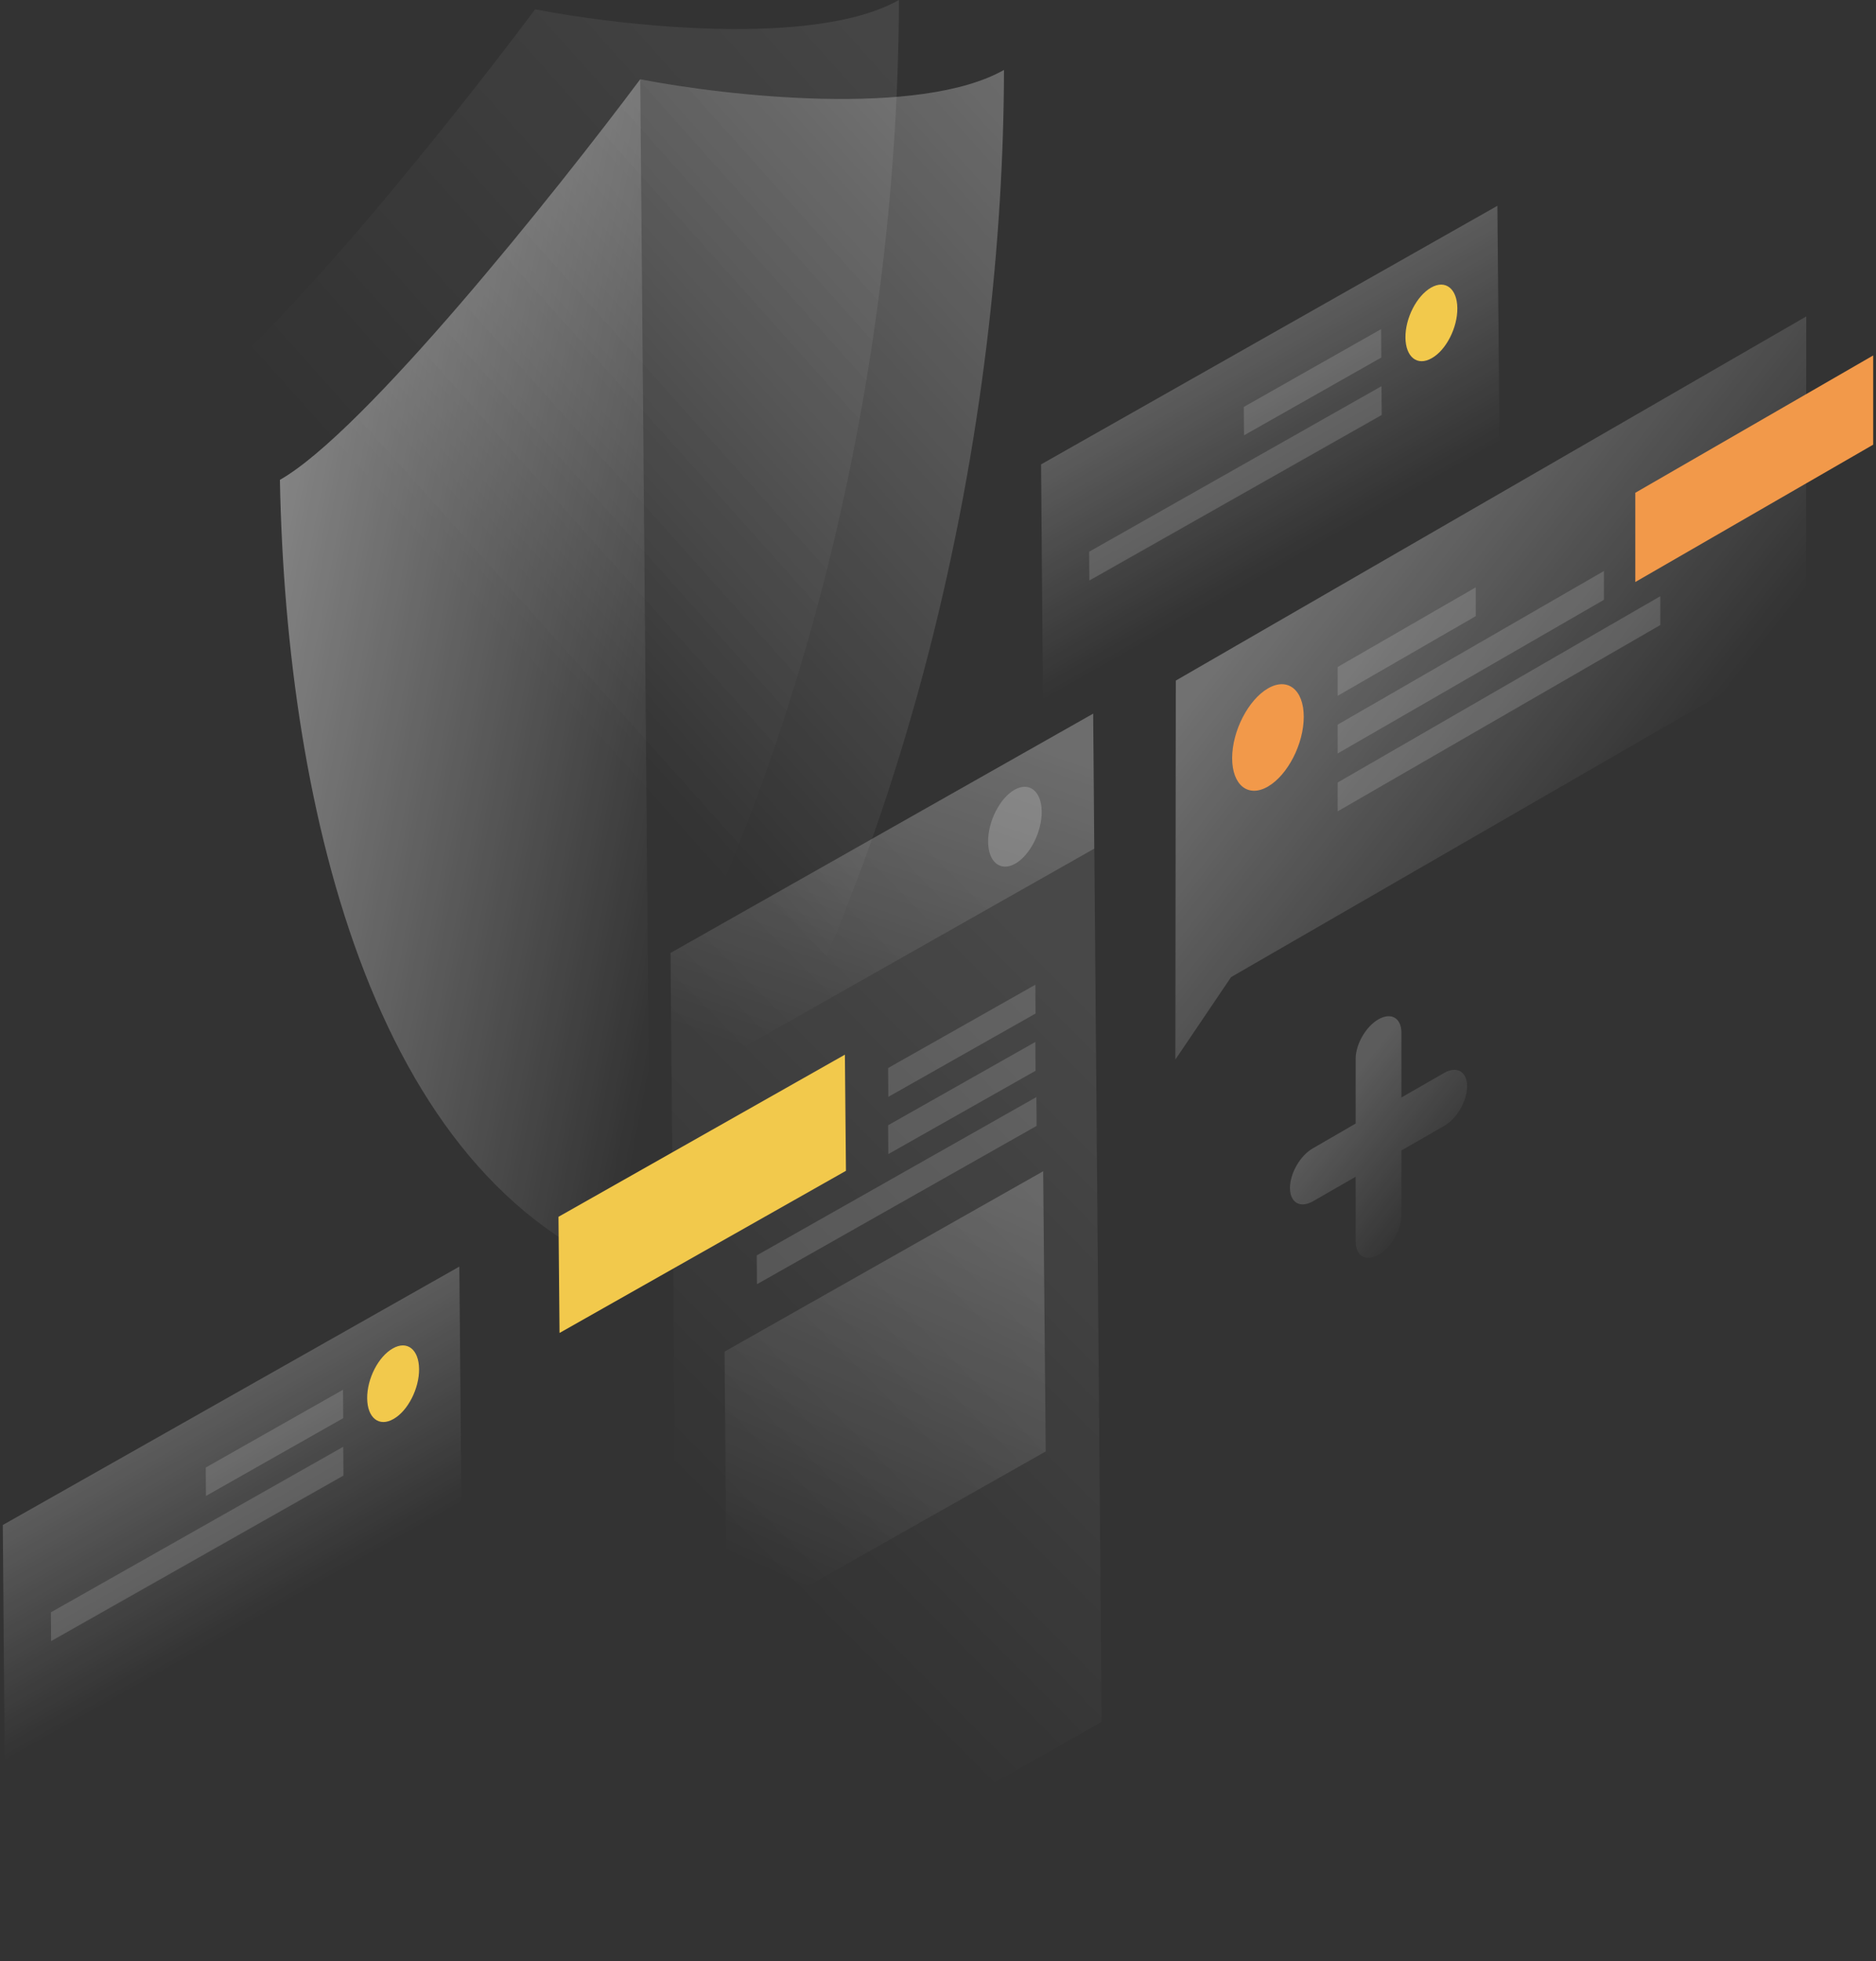 <svg width="490" height="512" viewBox="0 0 490 512" fill="none" xmlns="http://www.w3.org/2000/svg">
<rect x="0" y="0" width="490" height="512" fill="#333333" stroke="none"/>
<path opacity="0.2" d="M271.92 121.235L391.108 53.728L391.661 115.536L272.418 183.043L271.92 121.235Z" fill="url(#paint0_linear_13_731)"/>
<path opacity="0.15" d="M360.73 85.933L324.874 106.24L324.929 113.655L360.785 93.347L360.73 85.933Z" fill="white"/>
<path opacity="0.15" d="M360.84 100.817L284.48 144.033L284.536 151.558L360.896 108.343L360.84 100.817Z" fill="white"/>
<path d="M367.093 88.146C367.149 93.237 370.192 95.671 373.955 93.513C377.717 91.411 380.705 85.545 380.65 80.455C380.595 75.364 377.551 72.929 373.789 75.087C370.026 77.245 367.038 83.055 367.093 88.146Z" fill="#F2C94C"/>
<path opacity="0.2" d="M0.731 398.124L119.974 330.672L120.528 392.48L1.229 459.931L0.731 398.124Z" fill="url(#paint1_linear_13_731)"/>
<path opacity="0.15" d="M89.596 362.821L53.74 383.129L53.795 390.543L89.651 370.236L89.596 362.821Z" fill="white"/>
<path opacity="0.15" d="M89.651 377.706L13.291 420.921L13.347 428.446L89.707 385.231L89.651 377.706Z" fill="white"/>
<path d="M95.904 365.09C95.959 370.18 99.003 372.615 102.765 370.457C106.528 368.354 109.516 362.489 109.461 357.398C109.405 352.308 106.362 349.873 102.599 352.031C98.837 354.134 95.849 359.944 95.904 365.09Z" fill="#F2C94C"/>
<path opacity="0.1" d="M139.783 2.435C162.249 6.806 212.768 12.45 234.791 0C234.625 88.091 213.045 213.089 142.495 316.175C70.838 293.544 47.321 194.054 45.661 107.07C67.684 94.565 117.595 32.093 139.783 2.435Z" fill="url(#paint2_linear_13_731)"/>
<path opacity="0.3" d="M167.229 20.695C189.694 25.066 240.214 30.71 262.236 18.26C262.07 106.295 240.49 231.294 169.94 334.38C98.283 311.748 74.767 212.314 73.107 125.275C95.129 112.77 145.04 50.353 167.229 20.695Z" fill="url(#paint3_linear_13_731)"/>
<path opacity="0.4" d="M73.107 125.275C95.185 112.769 145.04 50.353 167.229 20.695L169.94 334.38C98.283 311.749 74.767 212.314 73.107 125.275Z" fill="url(#paint4_linear_13_731)"/>
<path opacity="0.1" d="M285.532 186.307L175.141 248.779L177.41 512L287.745 449.529L285.532 186.307Z" fill="url(#paint5_linear_13_731)"/>
<path opacity="0.2" d="M272.473 305.772L189.251 352.861L189.86 426.012L273.137 378.923L272.473 305.772Z" fill="url(#paint6_linear_13_731)"/>
<path opacity="0.15" d="M270.426 257.079L231.969 278.825L232.024 286.35L270.481 264.604L270.426 257.079Z" fill="white"/>
<path opacity="0.15" d="M270.426 272.019L231.969 293.765L232.024 301.29L270.481 279.544L270.426 272.019Z" fill="white"/>
<path opacity="0.15" d="M270.702 286.406L197.662 327.74L197.718 335.265L270.758 293.931L270.702 286.406Z" fill="white"/>
<path opacity="0.2" d="M285.532 186.307L175.141 248.779L175.473 284.026L285.808 221.555L285.532 186.307Z" fill="url(#paint7_linear_13_731)"/>
<path opacity="0.2" d="M258.086 219.784C258.142 225.096 261.296 227.642 265.169 225.483C269.042 223.27 272.141 217.183 272.086 211.871C272.03 206.559 268.876 204.014 265.003 206.172C261.13 208.385 258.031 214.472 258.086 219.784Z" fill="white"/>
<path d="M220.958 305.662L220.681 275.339L145.87 317.669L146.147 347.992L220.958 305.662Z" fill="#F2C94C"/>
<path opacity="0.3" d="M307.112 177.675L471.784 82.613L471.729 168.435L321.554 255.087L307.001 276.612L307.112 177.675Z" fill="url(#paint8_linear_13_731)"/>
<path d="M489.269 116.089V92.794L427.13 128.65V151.945L489.269 116.089Z" fill="#F2994A"/>
<path opacity="0.15" d="M349.386 174.134L385.464 153.329V160.854L349.386 181.659V174.134Z" fill="white"/>
<path opacity="0.15" d="M349.386 189.185L418.941 149.068V156.593L349.386 196.71V189.185Z" fill="white"/>
<path opacity="0.15" d="M349.386 204.291L433.659 155.653V163.178L349.386 211.816V204.291Z" fill="white"/>
<path d="M340.533 187.137C340.533 194.22 336.328 202.354 331.182 205.342C326.036 208.33 321.831 205.01 321.831 197.927C321.831 190.845 326.036 182.711 331.182 179.723C336.328 176.735 340.533 180.055 340.533 187.137Z" fill="#F2994A"/>
<path opacity="0.2" d="M360.066 266.098C356.746 267.98 354.09 272.628 354.09 276.446V293.322L342.912 299.796C339.592 301.678 336.936 306.326 336.936 310.144C336.936 313.962 339.592 315.511 342.912 313.63L354.09 307.211V324.088C354.09 327.906 356.746 329.455 360.066 327.574C363.386 325.692 366.042 321.044 366.042 317.226V300.35L377.219 293.931C380.539 292.05 383.195 287.402 383.195 283.584C383.195 279.766 380.539 278.216 377.219 280.098L366.042 286.516V269.64C366.042 265.766 363.386 264.217 360.066 266.098Z" fill="url(#paint9_linear_13_731)"/>
<defs>
<linearGradient id="paint0_linear_13_731" x1="318.465" y1="94.866" x2="345.086" y2="141.91" gradientUnits="userSpaceOnUse">
<stop stop-color="white"/>
<stop offset="1" stop-color="white" stop-opacity="0"/>
</linearGradient>
<linearGradient id="paint1_linear_13_731" x1="47.288" y1="371.759" x2="73.909" y2="418.803" gradientUnits="userSpaceOnUse">
<stop stop-color="white"/>
<stop offset="1" stop-color="white" stop-opacity="0"/>
</linearGradient>
<linearGradient id="paint2_linear_13_731" x1="284.622" y1="30.876" x2="130.485" y2="168.828" gradientUnits="userSpaceOnUse">
<stop stop-color="white"/>
<stop offset="1" stop-color="white" stop-opacity="0"/>
</linearGradient>
<linearGradient id="paint3_linear_13_731" x1="312.063" y1="49.121" x2="157.925" y2="187.073" gradientUnits="userSpaceOnUse">
<stop stop-color="white"/>
<stop offset="1" stop-color="white" stop-opacity="0"/>
</linearGradient>
<linearGradient id="paint4_linear_13_731" x1="65.064" y1="157.722" x2="188.712" y2="181.387" gradientUnits="userSpaceOnUse">
<stop stop-color="white"/>
<stop offset="1" stop-color="white" stop-opacity="0"/>
</linearGradient>
<linearGradient id="paint5_linear_13_731" x1="300.556" y1="280.573" x2="185.409" y2="394.925" gradientUnits="userSpaceOnUse">
<stop stop-color="white"/>
<stop offset="1" stop-color="white" stop-opacity="0"/>
</linearGradient>
<linearGradient id="paint6_linear_13_731" x1="257.745" y1="307.509" x2="209.093" y2="414.45" gradientUnits="userSpaceOnUse">
<stop stop-color="white"/>
<stop offset="1" stop-color="white" stop-opacity="0"/>
</linearGradient>
<linearGradient id="paint7_linear_13_731" x1="247.83" y1="186.659" x2="214.167" y2="280.909" gradientUnits="userSpaceOnUse">
<stop stop-color="white"/>
<stop offset="1" stop-color="white" stop-opacity="0"/>
</linearGradient>
<linearGradient id="paint8_linear_13_731" x1="342.994" y1="143.3" x2="428.014" y2="209.868" gradientUnits="userSpaceOnUse">
<stop stop-color="white"/>
<stop offset="1" stop-color="white" stop-opacity="0"/>
</linearGradient>
<linearGradient id="paint9_linear_13_731" x1="348.512" y1="287.682" x2="377.483" y2="310.545" gradientUnits="userSpaceOnUse">
<stop stop-color="white"/>
<stop offset="1" stop-color="white" stop-opacity="0"/>
</linearGradient>
</defs>
</svg>
